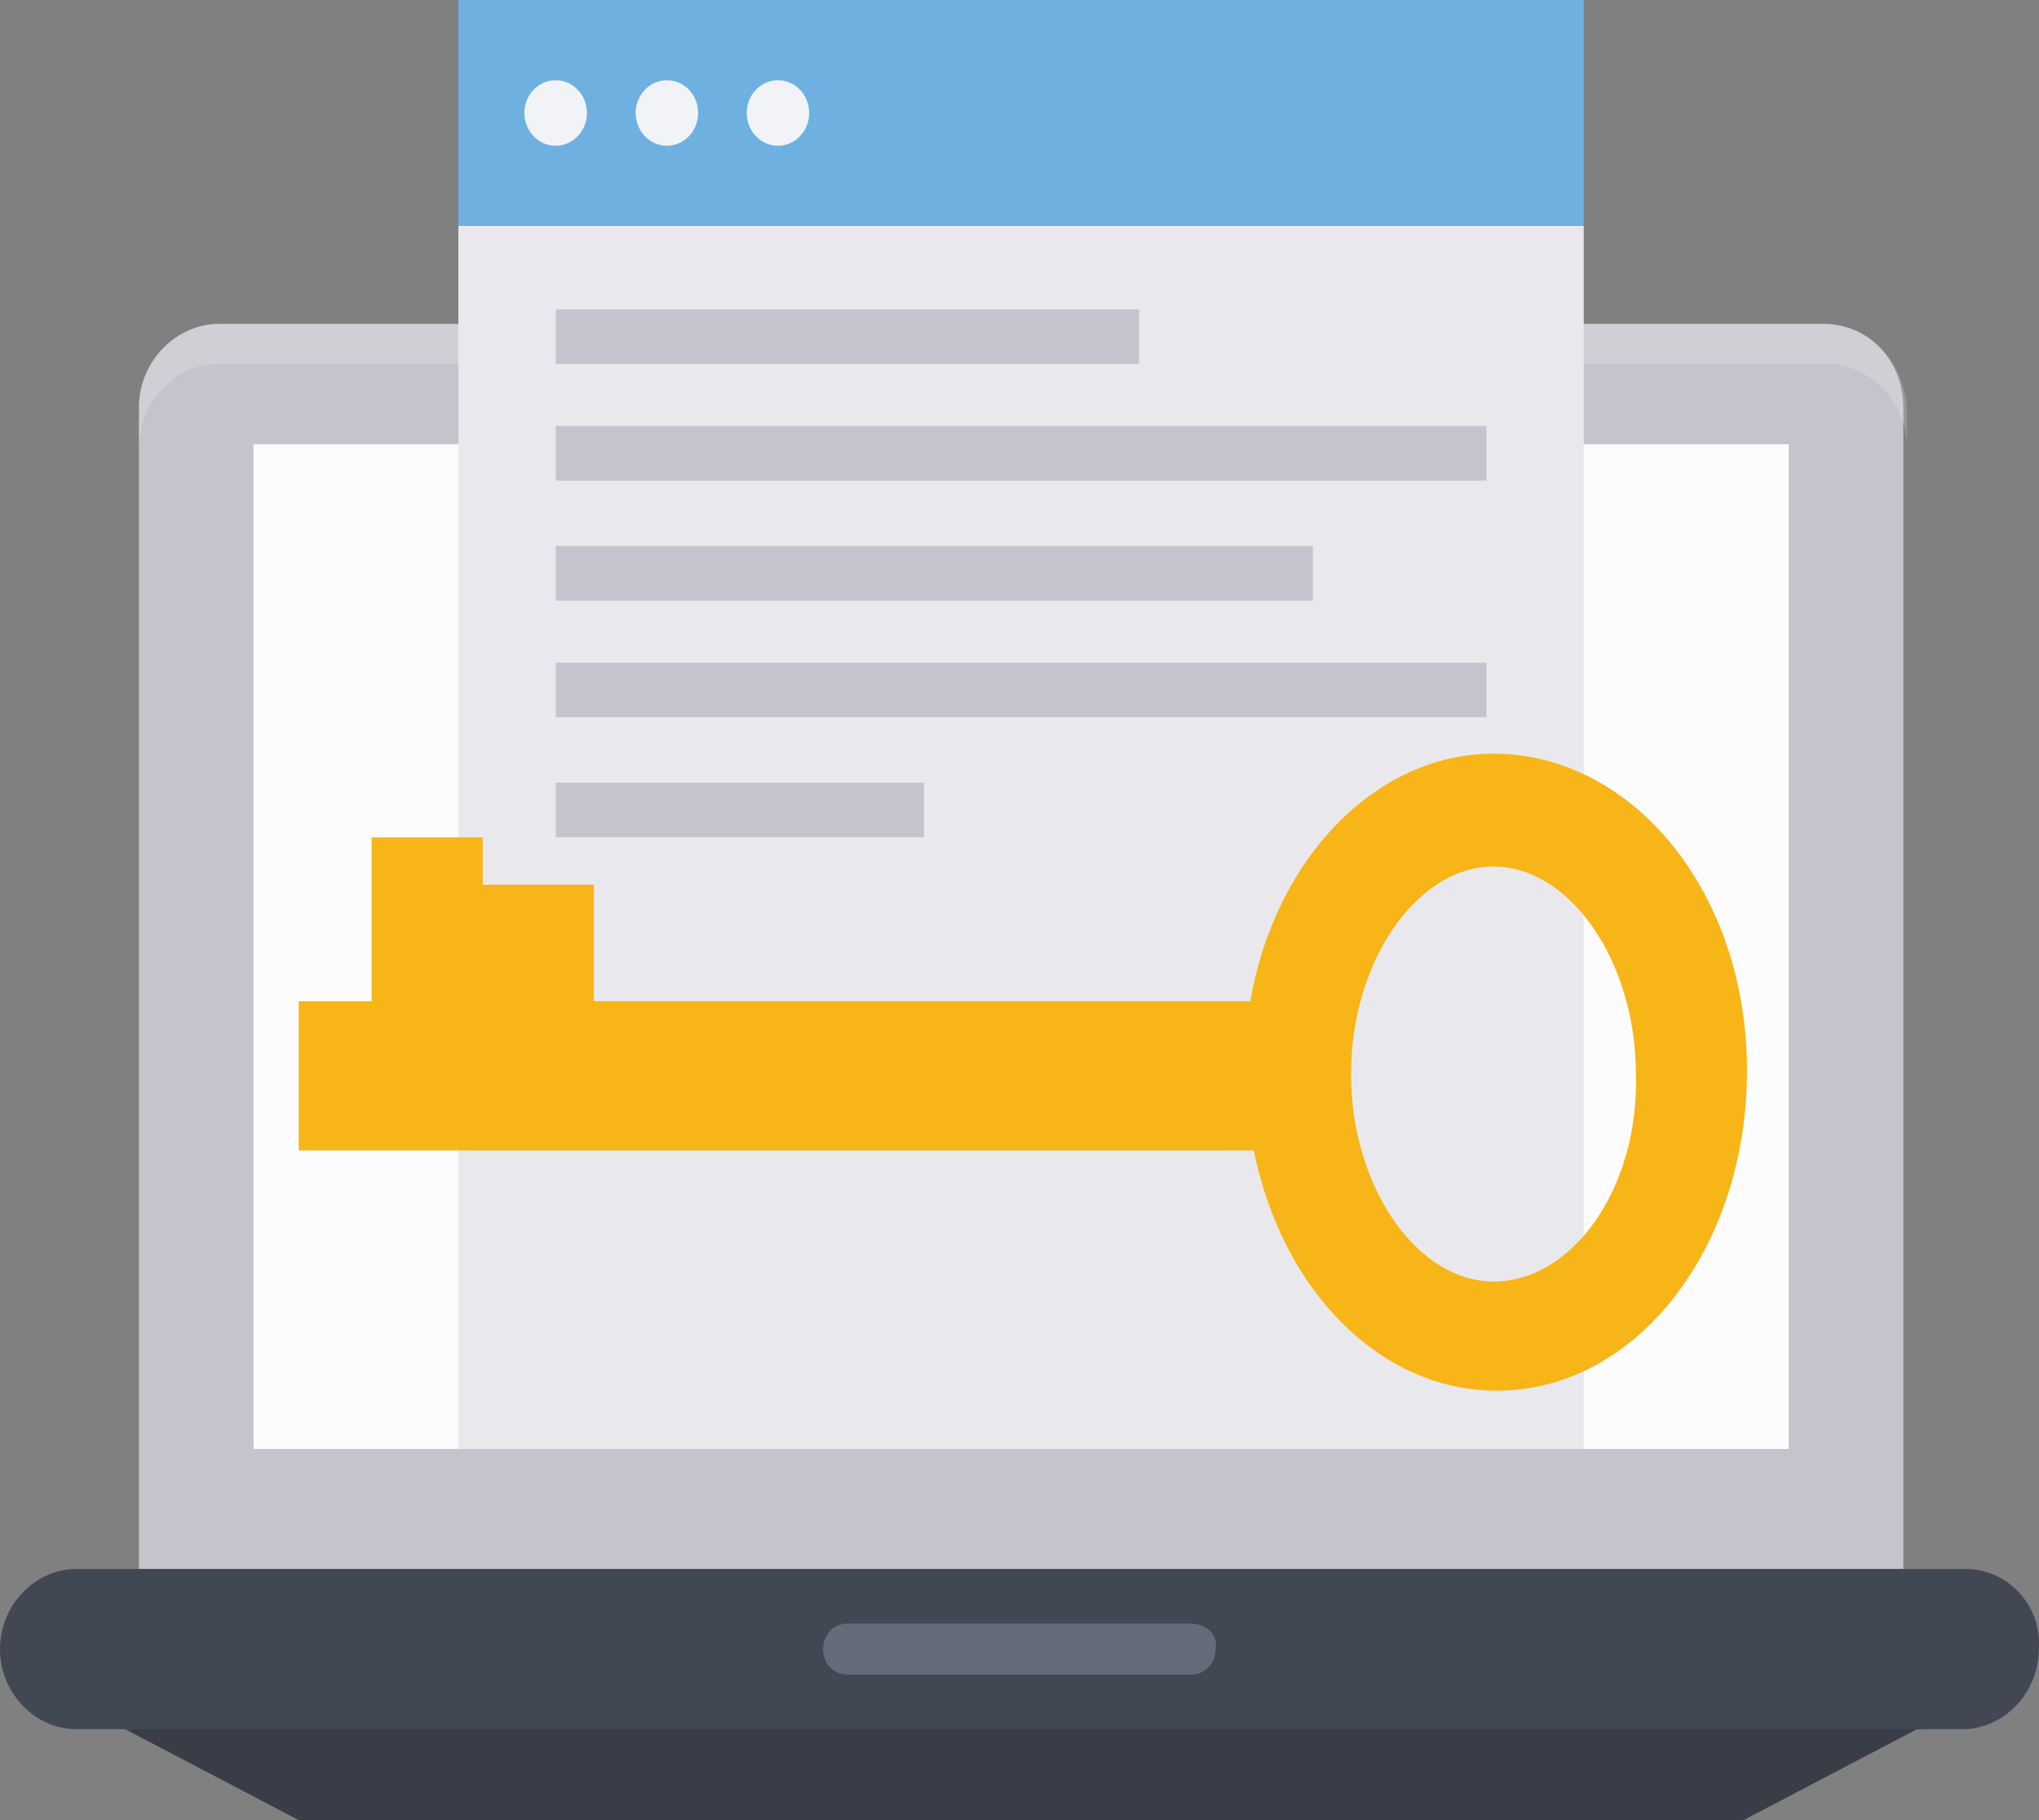 <svg width="28" height="25" viewBox="0 0 28 25" fill="none" xmlns="http://www.w3.org/2000/svg">
<rect x="0" y="0" width="28" height="25" fill="#808080" stroke="none"/>
<path d="M26.423 23.75H26.327L23.942 25H4.102L1.717 23.75H1.812L4.197 22.5H24.038L26.423 23.75Z" fill="#393D47"/>
<path d="M25.04 4.449H3.005C2.433 4.449 1.908 4.949 1.908 5.599V21.549H26.137V5.599C26.137 4.949 25.66 4.449 25.04 4.449Z" fill="#C4C4CC"/>
<path d="M3.482 6.102H24.563V19.902H3.482V6.102Z" fill="#FCFCFD"/>
<path opacity="0.2" d="M25.04 4.449H3.005C2.433 4.449 1.908 4.949 1.908 5.599V6.149C1.908 5.549 2.385 4.999 3.005 4.999H25.088C25.66 4.999 26.185 5.499 26.185 6.149V5.599C26.137 4.949 25.66 4.449 25.04 4.449Z" fill="#FCFCFD"/>
<path d="M26.995 21.551H1.049C0.477 21.551 0 22.051 0 22.651C0 23.251 0.477 23.751 1.049 23.751H26.947C27.52 23.751 27.997 23.251 27.997 22.651C28.044 22.051 27.567 21.551 26.995 21.551Z" fill="#414753"/>
<path d="M6.295 3.102H21.748V19.902H6.295V3.102Z" fill="#E9E9ED"/>
<path d="M6.295 0H21.748V3.1H6.295V0Z" fill="#6EB1E1"/>
<path d="M7.63 2.002C7.867 2.002 8.06 1.8 8.06 1.552C8.06 1.303 7.867 1.102 7.63 1.102C7.393 1.102 7.201 1.303 7.201 1.552C7.201 1.8 7.393 2.002 7.63 2.002Z" fill="#F1F3F7"/>
<path d="M9.158 2.002C9.395 2.002 9.587 1.8 9.587 1.552C9.587 1.303 9.395 1.102 9.158 1.102C8.921 1.102 8.729 1.303 8.729 1.552C8.729 1.8 8.921 2.002 9.158 2.002Z" fill="#F1F3F7"/>
<path d="M10.683 2.002C10.92 2.002 11.112 1.8 11.112 1.552C11.112 1.303 10.92 1.102 10.683 1.102C10.446 1.102 10.254 1.303 10.254 1.552C10.254 1.8 10.446 2.002 10.683 2.002Z" fill="#F1F3F7"/>
<path d="M16.358 22.301H11.637C11.446 22.301 11.303 22.451 11.303 22.651C11.303 22.851 11.446 23.001 11.637 23.001H16.358C16.549 23.001 16.692 22.851 16.692 22.651C16.74 22.451 16.549 22.301 16.358 22.301Z" fill="#646B79"/>
<path d="M7.631 4.25H15.643V5H7.631V4.25Z" fill="#C4C4CC"/>
<path d="M7.631 5.852H20.413V6.602H7.631V5.852Z" fill="#C4C4CC"/>
<path d="M7.631 7.5H18.028V8.25H7.631V7.5Z" fill="#C4C4CC"/>
<path d="M7.631 9.102H20.413V9.852H7.631V9.102Z" fill="#C4C4CC"/>
<path d="M7.631 10.75H12.687V11.5H7.631V10.75Z" fill="#C4C4CC"/>
<path d="M20.509 10.352C18.887 10.352 17.504 11.802 17.17 13.752H8.156V12.152H6.629V11.502H5.103V13.752H4.102V15.802H17.218C17.599 17.702 18.935 19.102 20.556 19.102C22.464 19.102 23.99 17.152 23.99 14.702C23.99 12.252 22.416 10.352 20.509 10.352ZM20.509 17.602C19.459 17.602 18.553 16.302 18.553 14.752C18.553 13.202 19.459 11.902 20.509 11.902C21.558 11.902 22.464 13.202 22.464 14.752C22.512 16.302 21.605 17.602 20.509 17.602Z" fill="#F8B517"/>
</svg>

